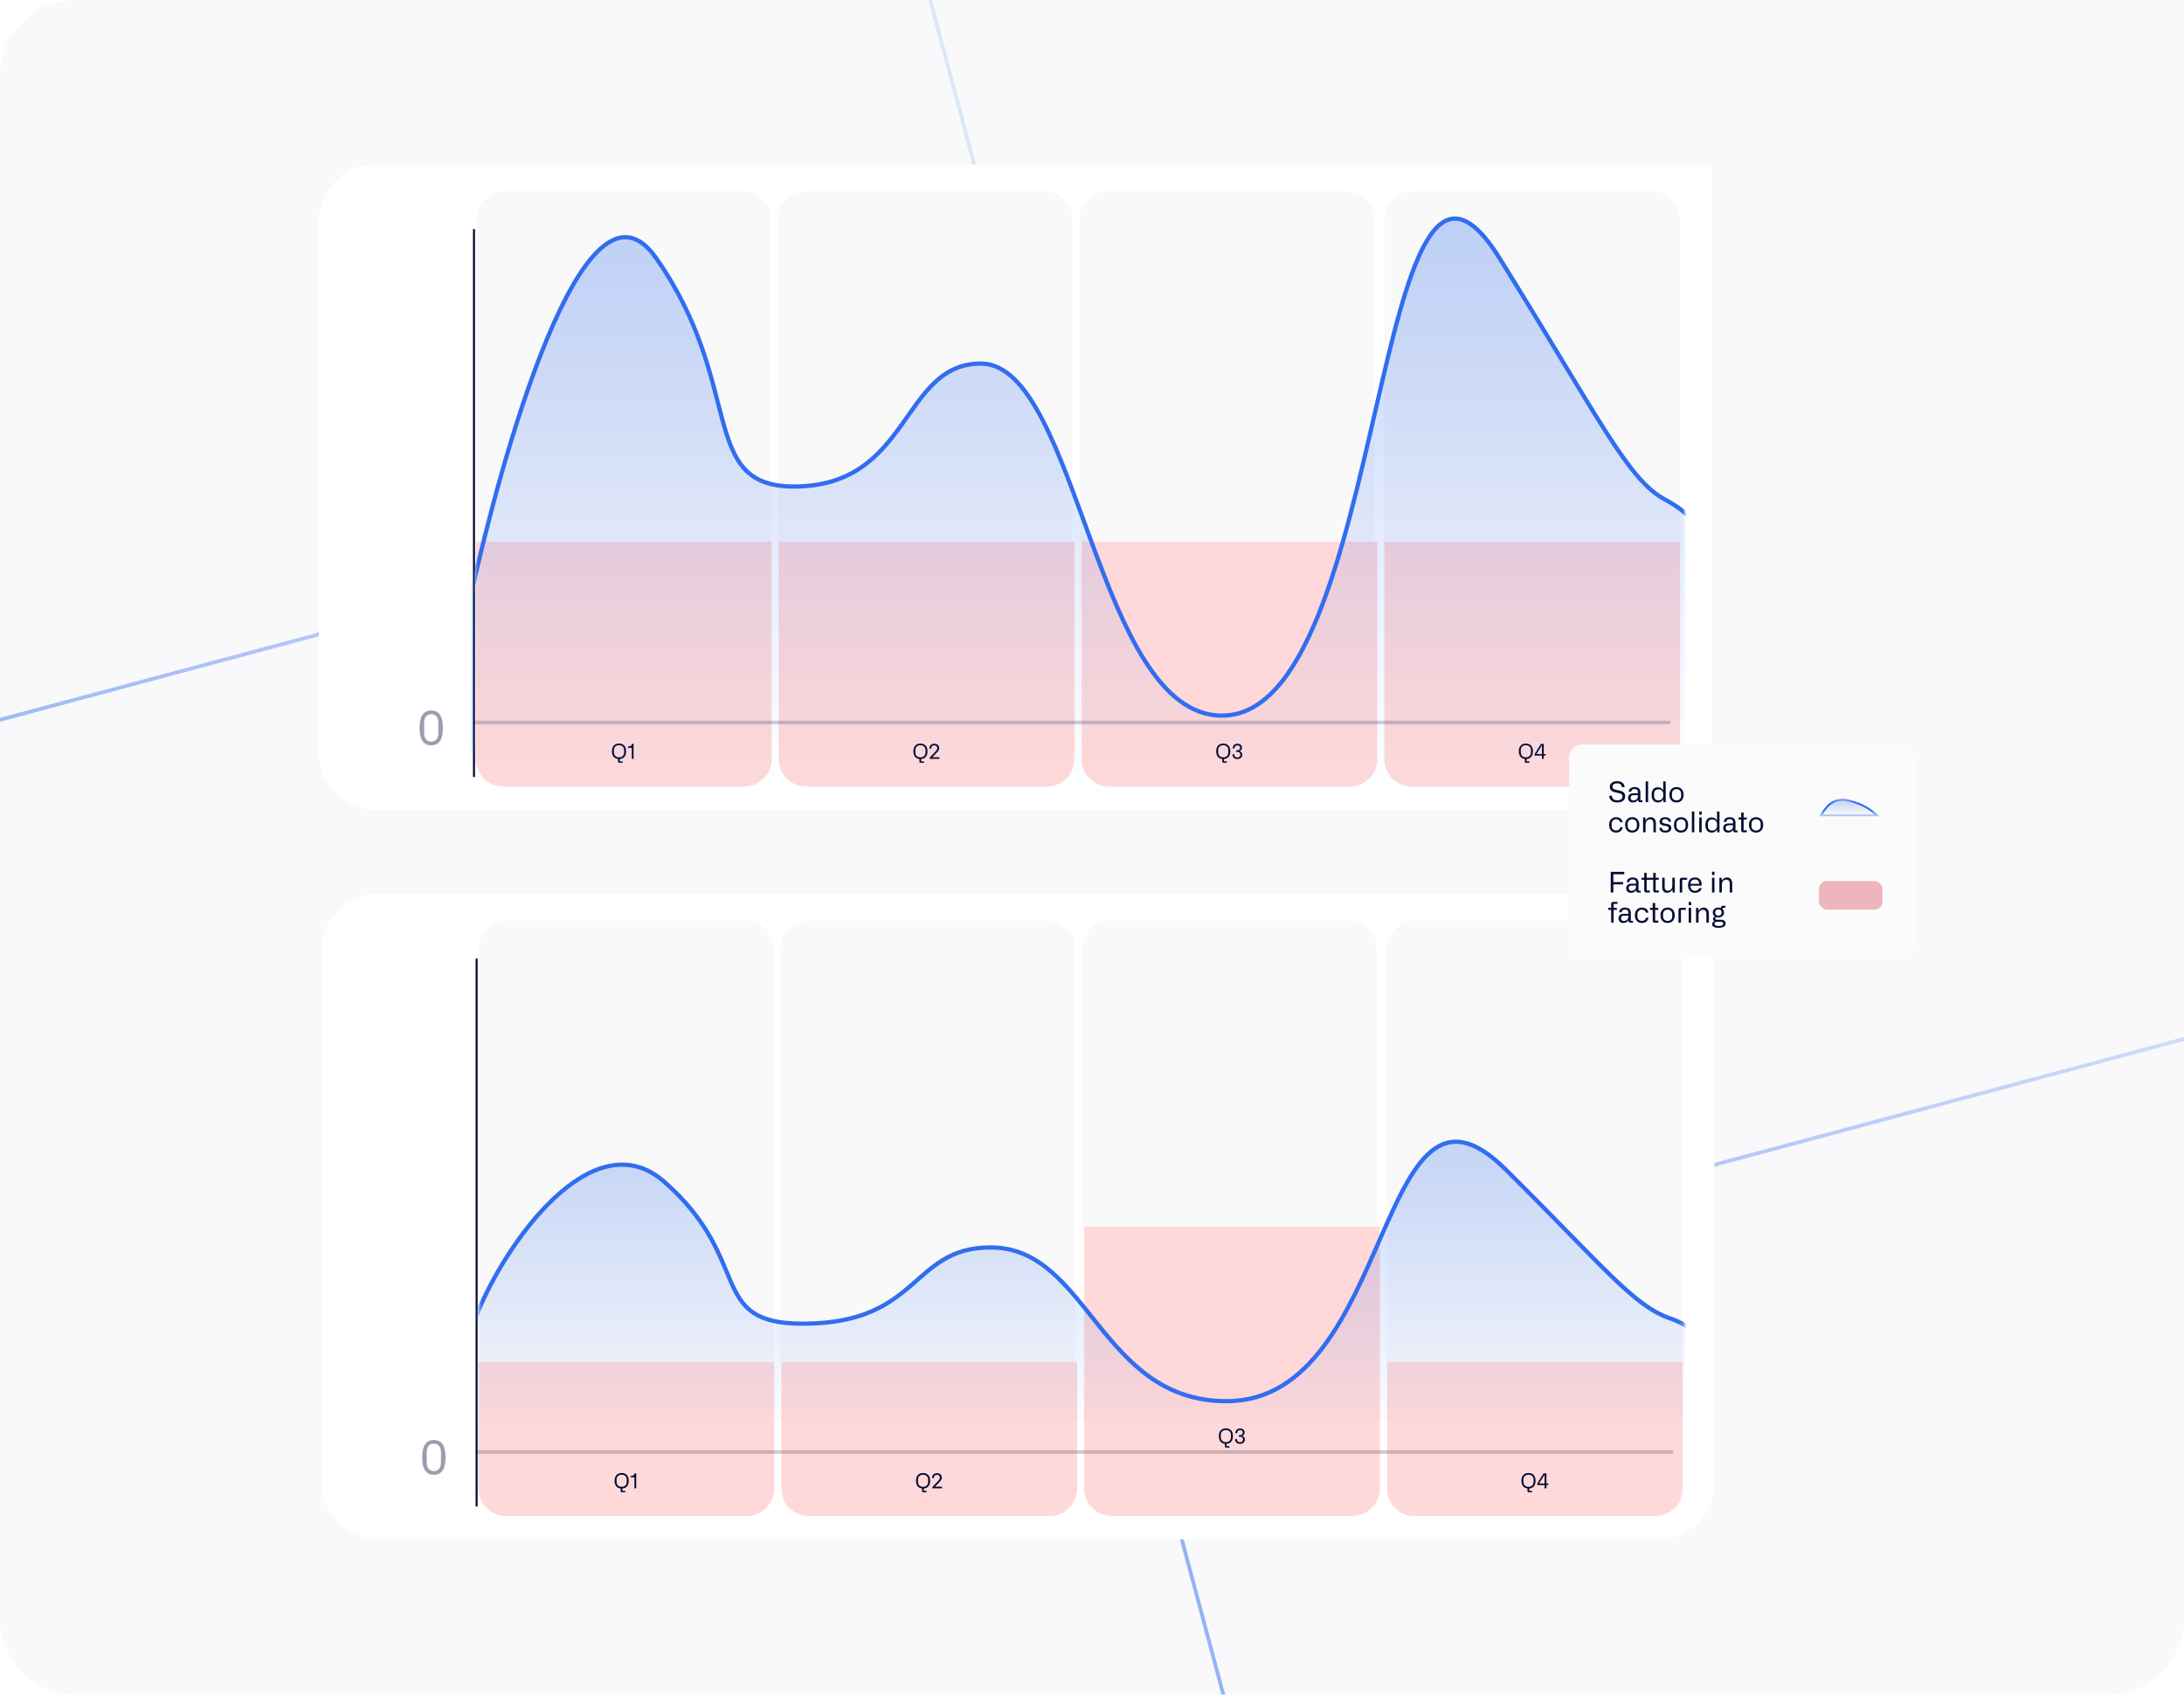 <svg width="580" height="450" viewBox="0 0 580 450" fill="none" xmlns="http://www.w3.org/2000/svg">
<g clip-path="url(#clip0_14206_57781)">
<path d="M0 20C0 8.954 8.954 0 20 0H580V430C580 441.046 571.046 450 560 450H20C8.954 450 0 441.046 0 430V20Z" fill="#F9F9FB"/>
<g opacity="0.5" filter="url(#filter0_b_14206_57781)">
<path d="M-159.295 -103.769C-163.512 -119.506 -154.173 -135.682 -138.436 -139.899L186.228 -226.892L278.257 116.565L-46.407 203.559C-62.144 207.775 -78.32 198.436 -82.537 182.699L-159.295 -103.769Z" stroke="url(#paint0_linear_14206_57781)"/>
</g>
<g opacity="0.5" filter="url(#filter1_b_14206_57781)">
<path d="M306.083 379.821C301.867 364.084 311.206 347.908 326.943 343.691L651.607 256.698L743.636 600.155L418.972 687.148C403.235 691.365 387.059 682.026 382.842 666.289L306.083 379.821Z" stroke="url(#paint1_linear_14206_57781)"/>
</g>
<g filter="url(#filter2_d_14206_57781)">
<path d="M84 58.166C84 49.79 90.79 43 99.165 43H453.903V199.234C453.903 207.61 447.113 214.4 438.737 214.4H99.165C90.79 214.4 84 207.61 84 199.235V58.166Z" fill="white"/>
<path opacity="0.15" d="M125.805 57.523C125.805 53.377 129.166 50.016 133.312 50.016H196.51C200.657 50.016 204.018 53.377 204.018 57.523V143.141H125.805V57.523Z" fill="#D9D9D9"/>
<path opacity="0.15" d="M205.906 57.523C205.906 53.377 209.268 50.016 213.414 50.016H276.612C280.758 50.016 284.119 53.377 284.119 57.523V143.141H205.906V57.523Z" fill="#D9D9D9"/>
<path opacity="0.15" d="M286.008 57.523C286.008 53.377 289.369 50.016 293.515 50.016H356.713C360.86 50.016 364.221 53.377 364.221 57.523V143.141H286.008V57.523Z" fill="#D9D9D9"/>
<path opacity="0.15" d="M366.941 57.523C366.941 53.377 370.303 50.016 374.449 50.016H437.961C442.107 50.016 445.468 53.377 445.468 57.523V143.14H366.941V57.523Z" fill="#D9D9D9"/>
<path d="M113.827 187.968C115.911 187.968 116.921 189.477 116.921 192.583C116.921 195.69 115.911 197.199 113.827 197.199C111.756 197.199 110.721 195.665 110.721 192.583C110.721 189.502 111.756 187.968 113.827 187.968ZM111.931 191.236V193.931C111.931 195.428 112.655 196.226 113.815 196.226C114.962 196.226 115.711 195.44 115.711 193.931V191.236C115.711 189.727 114.962 188.941 113.815 188.941C112.655 188.941 111.931 189.739 111.931 191.236Z" fill="#050C33" fill-opacity="0.4"/>
<path opacity="0.15" d="M204.219 200.845C204.219 204.891 200.938 208.172 196.891 208.172L133.019 208.172C128.972 208.172 125.692 204.891 125.692 200.845L125.692 143.141L204.219 143.141L204.219 200.845Z" fill="#FF0000"/>
<path d="M165.569 198.794C165.569 200.021 164.964 200.764 163.891 200.846V201.479H164.65V201.854H163.841C163.506 201.854 163.412 201.688 163.412 201.43V200.835C162.394 200.725 161.816 199.988 161.816 198.794C161.816 198.144 161.981 197.638 162.311 197.28C162.641 196.917 163.104 196.735 163.693 196.735C164.282 196.735 164.744 196.917 165.074 197.28C165.404 197.638 165.569 198.144 165.569 198.794ZM162.344 198.507V199.069C162.344 199.905 162.873 200.401 163.693 200.401C164.546 200.401 165.041 199.883 165.041 199.069V198.507C165.041 198.095 164.92 197.77 164.672 197.539C164.43 197.302 164.105 197.187 163.693 197.187C162.84 197.187 162.344 197.698 162.344 198.507ZM167.08 197.88H166.084V197.506H166.238C166.75 197.506 167.096 197.242 167.113 196.829H167.559V200.797H167.08V197.88Z" fill="#050C33"/>
<path opacity="0.15" d="M284.637 200.845C284.637 204.891 281.356 208.172 277.309 208.172L213.437 208.172C209.39 208.172 206.11 204.891 206.11 200.845L206.11 143.141L284.637 143.141L284.637 200.845Z" fill="#FF0000"/>
<path d="M245.614 198.794C245.614 200.021 245.008 200.764 243.935 200.846V201.479H244.695V201.854H243.886C243.55 201.854 243.456 201.688 243.456 201.43V200.835C242.438 200.725 241.86 199.988 241.86 198.794C241.86 198.144 242.025 197.638 242.356 197.28C242.686 196.917 243.148 196.735 243.737 196.735C244.326 196.735 244.788 196.917 245.118 197.28C245.449 197.638 245.614 198.144 245.614 198.794ZM242.389 198.507V199.069C242.389 199.905 242.917 200.401 243.737 200.401C244.59 200.401 245.085 199.883 245.085 199.069V198.507C245.085 198.095 244.964 197.77 244.717 197.539C244.475 197.302 244.15 197.187 243.737 197.187C242.884 197.187 242.389 197.698 242.389 198.507ZM247.488 200.362H248.786V200.797H246.211V200.445L247.785 198.788C248.054 198.496 248.192 198.26 248.192 198.073V197.841C248.192 197.649 248.115 197.5 247.961 197.385C247.807 197.269 247.625 197.214 247.411 197.214C246.921 197.214 246.607 197.522 246.607 197.985V198.078H246.134C246.128 197.676 246.238 197.363 246.475 197.131C246.712 196.895 247.031 196.779 247.427 196.779C247.812 196.779 248.12 196.884 248.357 197.098C248.594 197.308 248.709 197.588 248.709 197.935C248.709 198.199 248.654 198.419 248.506 198.634C248.434 198.739 248.374 198.816 248.335 198.865C248.297 198.909 248.236 198.981 248.142 199.08L246.899 200.39C247.124 200.373 247.322 200.362 247.488 200.362Z" fill="#050C33"/>
<path opacity="0.15" d="M365.051 200.845C365.051 204.891 361.77 208.172 357.723 208.172L293.851 208.172C289.804 208.172 286.524 204.891 286.524 200.845L286.524 143.141L365.051 143.141L365.051 200.845Z" fill="#FF0000"/>
<path d="M326.031 198.794C326.031 200.021 325.425 200.764 324.352 200.846V201.479H325.111V201.854H324.302C323.967 201.854 323.873 201.688 323.873 201.43V200.835C322.855 200.725 322.277 199.988 322.277 198.794C322.277 198.144 322.442 197.638 322.772 197.28C323.103 196.917 323.565 196.735 324.154 196.735C324.743 196.735 325.205 196.917 325.535 197.28C325.865 197.638 326.031 198.144 326.031 198.794ZM322.805 198.507V199.069C322.805 199.905 323.334 200.401 324.154 200.401C325.007 200.401 325.502 199.883 325.502 199.069V198.507C325.502 198.095 325.381 197.77 325.133 197.539C324.891 197.302 324.567 197.187 324.154 197.187C323.301 197.187 322.805 197.698 322.805 198.507ZM327.899 200.852C327.508 200.852 327.194 200.742 326.958 200.527C326.721 200.313 326.605 200.026 326.605 199.669V199.581H327.106V199.647C327.106 200.136 327.387 200.428 327.888 200.428C328.367 200.428 328.691 200.169 328.691 199.79V199.586C328.691 199.173 328.372 198.953 327.866 198.953H327.585V198.546H327.86C328.339 198.546 328.625 198.298 328.625 197.918V197.803C328.625 197.434 328.334 197.209 327.921 197.209C327.453 197.209 327.156 197.517 327.156 197.979V198.034H326.683V197.968C326.683 197.616 326.798 197.33 327.024 197.109C327.249 196.889 327.552 196.779 327.932 196.779C328.29 196.779 328.576 196.878 328.796 197.071C329.016 197.264 329.126 197.511 329.126 197.825C329.126 198.238 328.933 198.54 328.548 198.722V198.755C328.989 198.909 329.198 199.278 329.198 199.713C329.198 200.054 329.077 200.329 328.84 200.538C328.603 200.747 328.29 200.852 327.899 200.852Z" fill="#050C33"/>
<path opacity="0.15" d="M445.469 200.845C445.469 204.891 442.188 208.172 438.141 208.172L374.269 208.172C370.222 208.172 366.942 204.891 366.942 200.845L366.942 143.141L445.469 143.141L445.469 200.845Z" fill="#FF0000"/>
<path d="M406.397 198.794C406.397 200.021 405.792 200.764 404.719 200.846V201.479H405.478V201.854H404.669C404.334 201.854 404.24 201.688 404.24 201.43V200.835C403.222 200.725 402.644 199.988 402.644 198.794C402.644 198.144 402.809 197.638 403.139 197.28C403.47 196.917 403.932 196.735 404.521 196.735C405.11 196.735 405.572 196.917 405.902 197.28C406.232 197.638 406.397 198.144 406.397 198.794ZM403.172 198.507V199.069C403.172 199.905 403.701 200.401 404.521 200.401C405.374 200.401 405.869 199.883 405.869 199.069V198.507C405.869 198.095 405.748 197.77 405.5 197.539C405.258 197.302 404.933 197.187 404.521 197.187C403.668 197.187 403.172 197.698 403.172 198.507ZM409.278 196.829V199.526H409.774V199.938H409.278V200.797H408.794V199.938H406.851V199.52L408.519 196.829H409.278ZM408.794 197.17L407.341 199.526H408.794V197.17Z" fill="#050C33"/>
<path d="M125.176 205.414L125.176 60.332" stroke="#050C33" stroke-width="0.54" stroke-linecap="round"/>
<path d="M125.398 191.148H442.509" stroke="#050C33" stroke-opacity="0.2" stroke-width="0.976" stroke-linecap="round"/>
<g filter="url(#filter3_d_14206_57781)">
<mask id="mask0_14206_57781" style="mask-type:alpha" maskUnits="userSpaceOnUse" x="124" y="42" width="323" height="165">
<rect x="124.68" y="42.875" width="321.328" height="164.042" rx="10.121" fill="#316DF0"/>
</mask>
<g mask="url(#mask0_14206_57781)">
<path d="M172.788 67.048C153.465 39.588 131.194 122.878 124.175 154.4C124.016 155.114 123.945 155.807 123.945 156.538V198.467C123.945 204.057 128.477 208.588 134.066 208.588H440.39C445.98 208.588 450.511 204.057 450.511 198.467V143.435C450.511 137.845 445.659 133.829 440.721 131.21C430.928 126.014 423.355 109.772 396.918 67.279C362.681 12.25 367.81 188.618 323.118 188.618C289.631 188.618 284.92 95.141 259.073 95.141C237.866 95.141 240.61 127.784 209.415 127.784C183.914 127.784 196.552 100.817 172.788 67.048Z" fill="url(#paint2_linear_14206_57781)" fill-opacity="0.3" stroke="#316DF0" stroke-width="1.126"/>
</g>
</g>
<g filter="url(#filter4_d_14206_57781)">
<path d="M84 251.165C84 242.79 90.79 236 99.165 236H453.903V392.234C453.903 400.61 447.113 407.4 438.737 407.4H99.165C90.79 407.4 84 400.61 84 392.235V251.165Z" fill="white"/>
<path opacity="0.15" d="M125.805 250.523C125.805 246.377 129.166 243.016 133.312 243.016H196.51C200.657 243.016 204.018 246.377 204.018 250.523V360.301H125.805V250.523Z" fill="#D9D9D9"/>
<path opacity="0.15" d="M205.906 250.523C205.906 246.377 209.268 243.016 213.414 243.016H276.612C280.758 243.016 284.119 246.377 284.119 250.523V360.301H205.906V250.523Z" fill="#D9D9D9"/>
<path opacity="0.15" d="M286.012 250.523C286.012 246.377 289.373 243.016 293.519 243.016H356.717C360.864 243.016 364.225 246.377 364.225 250.523V324.278H286.012V250.523Z" fill="#D9D9D9"/>
<path opacity="0.15" d="M366.941 250.523C366.941 246.377 370.303 243.016 374.449 243.016H437.961C442.107 243.016 445.468 246.377 445.468 250.523V360.3H366.941V250.523Z" fill="#D9D9D9"/>
<path d="M113.827 380.968C115.911 380.968 116.921 382.477 116.921 385.583C116.921 388.69 115.911 390.199 113.827 390.199C111.756 390.199 110.721 388.665 110.721 385.583C110.721 382.502 111.756 380.968 113.827 380.968ZM111.931 384.236V386.931C111.931 388.428 112.655 389.226 113.815 389.226C114.962 389.226 115.711 388.44 115.711 386.931V384.236C115.711 382.727 114.962 381.941 113.815 381.941C112.655 381.941 111.931 382.739 111.931 384.236Z" fill="#050C33" fill-opacity="0.4"/>
<path opacity="0.15" d="M204.219 393.845C204.219 397.891 200.938 401.172 196.891 401.172L133.019 401.172C128.972 401.172 125.692 397.891 125.692 393.845L125.692 360.303L204.219 360.303L204.219 393.845Z" fill="#FF0000"/>
<path d="M165.569 391.794C165.569 393.021 164.964 393.764 163.891 393.846V394.479H164.65V394.854H163.841C163.506 394.854 163.412 394.688 163.412 394.43V393.835C162.394 393.725 161.816 392.988 161.816 391.794C161.816 391.144 161.981 390.638 162.311 390.28C162.641 389.917 163.104 389.735 163.693 389.735C164.282 389.735 164.744 389.917 165.074 390.28C165.404 390.638 165.569 391.144 165.569 391.794ZM162.344 391.507V392.069C162.344 392.905 162.873 393.401 163.693 393.401C164.546 393.401 165.041 392.883 165.041 392.069V391.507C165.041 391.095 164.92 390.77 164.672 390.539C164.43 390.302 164.105 390.187 163.693 390.187C162.84 390.187 162.344 390.698 162.344 391.507ZM167.08 390.88H166.084V390.506H166.238C166.75 390.506 167.096 390.242 167.113 389.829H167.559V393.797H167.08V390.88Z" fill="#050C33"/>
<path opacity="0.15" d="M284.637 393.845C284.637 397.891 281.356 401.172 277.309 401.172L213.437 401.172C209.39 401.172 206.11 397.891 206.11 393.845L206.11 360.303L284.637 360.303L284.637 393.845Z" fill="#FF0000"/>
<path d="M245.614 391.794C245.614 393.021 245.008 393.764 243.935 393.846V394.479H244.695V394.854H243.886C243.55 394.854 243.456 394.688 243.456 394.43V393.835C242.438 393.725 241.86 392.988 241.86 391.794C241.86 391.144 242.025 390.638 242.356 390.28C242.686 389.917 243.148 389.735 243.737 389.735C244.326 389.735 244.788 389.917 245.118 390.28C245.449 390.638 245.614 391.144 245.614 391.794ZM242.389 391.507V392.069C242.389 392.905 242.917 393.401 243.737 393.401C244.59 393.401 245.085 392.883 245.085 392.069V391.507C245.085 391.095 244.964 390.77 244.717 390.539C244.475 390.302 244.15 390.187 243.737 390.187C242.884 390.187 242.389 390.698 242.389 391.507ZM247.488 393.362H248.786V393.797H246.211V393.445L247.785 391.788C248.054 391.496 248.192 391.26 248.192 391.073V390.841C248.192 390.649 248.115 390.5 247.961 390.385C247.807 390.269 247.625 390.214 247.411 390.214C246.921 390.214 246.607 390.522 246.607 390.985V391.078H246.134C246.128 390.676 246.238 390.363 246.475 390.131C246.712 389.895 247.031 389.779 247.427 389.779C247.812 389.779 248.12 389.884 248.357 390.098C248.594 390.308 248.709 390.588 248.709 390.935C248.709 391.199 248.654 391.419 248.506 391.634C248.434 391.739 248.374 391.816 248.335 391.865C248.297 391.909 248.236 391.981 248.142 392.08L246.899 393.39C247.124 393.373 247.322 393.362 247.488 393.362Z" fill="#050C33"/>
<path opacity="0.15" d="M365.051 393.845C365.051 397.891 361.77 401.172 357.723 401.172L293.851 401.172C289.804 401.172 286.524 397.891 286.524 393.845L286.524 324.279L365.051 324.279L365.051 393.845Z" fill="#FF0000"/>
<path d="M326.031 379.93C326.031 381.158 325.425 381.901 324.352 381.983V382.616H325.111V382.99H324.302C323.967 382.99 323.873 382.825 323.873 382.567V381.972C322.855 381.862 322.277 381.125 322.277 379.93C322.277 379.281 322.442 378.775 322.772 378.417C323.103 378.054 323.565 377.872 324.154 377.872C324.743 377.872 325.205 378.054 325.535 378.417C325.865 378.775 326.031 379.281 326.031 379.93ZM322.805 379.644V380.205C322.805 381.042 323.334 381.537 324.154 381.537C325.007 381.537 325.502 381.02 325.502 380.205V379.644C325.502 379.231 325.381 378.907 325.133 378.675C324.891 378.439 324.567 378.323 324.154 378.323C323.301 378.323 322.805 378.835 322.805 379.644ZM327.899 381.989C327.508 381.989 327.194 381.879 326.958 381.664C326.721 381.449 326.605 381.163 326.605 380.805V380.717H327.106V380.783C327.106 381.273 327.387 381.565 327.888 381.565C328.367 381.565 328.691 381.306 328.691 380.926V380.723C328.691 380.31 328.372 380.09 327.866 380.09H327.585V379.683H327.86C328.339 379.683 328.625 379.435 328.625 379.055V378.94C328.625 378.571 328.334 378.345 327.921 378.345C327.453 378.345 327.156 378.653 327.156 379.116V379.171H326.683V379.105C326.683 378.753 326.798 378.466 327.024 378.246C327.249 378.026 327.552 377.916 327.932 377.916C328.29 377.916 328.576 378.015 328.796 378.208C329.016 378.4 329.126 378.648 329.126 378.962C329.126 379.374 328.933 379.677 328.548 379.859V379.892C328.989 380.046 329.198 380.415 329.198 380.849C329.198 381.191 329.077 381.466 328.84 381.675C328.603 381.884 328.29 381.989 327.899 381.989Z" fill="#050C33"/>
<path opacity="0.15" d="M445.469 393.845C445.469 397.891 442.188 401.172 438.141 401.172L374.269 401.172C370.222 401.172 366.942 397.891 366.942 393.845L366.942 360.303L445.469 360.303L445.469 393.845Z" fill="#FF0000"/>
<path d="M406.397 391.794C406.397 393.021 405.792 393.764 404.719 393.846V394.479H405.478V394.854H404.669C404.334 394.854 404.24 394.688 404.24 394.43V393.835C403.222 393.725 402.644 392.988 402.644 391.794C402.644 391.144 402.809 390.638 403.139 390.28C403.47 389.917 403.932 389.735 404.521 389.735C405.11 389.735 405.572 389.917 405.902 390.28C406.232 390.638 406.397 391.144 406.397 391.794ZM403.172 391.507V392.069C403.172 392.905 403.701 393.401 404.521 393.401C405.374 393.401 405.869 392.883 405.869 392.069V391.507C405.869 391.095 405.748 390.77 405.5 390.539C405.258 390.302 404.933 390.187 404.521 390.187C403.668 390.187 403.172 390.698 403.172 391.507ZM409.278 389.829V392.526H409.774V392.938H409.278V393.797H408.794V392.938H406.851V392.52L408.519 389.829H409.278ZM408.794 390.17L407.341 392.526H408.794V390.17Z" fill="#050C33"/>
<path d="M125.176 398.414L125.176 253.332" stroke="#050C33" stroke-width="0.54" stroke-linecap="round"/>
<path d="M125.398 384.148H442.509" stroke="#050C33" stroke-opacity="0.2" stroke-width="0.976" stroke-linecap="round"/>
<mask id="mask1_14206_57781" style="mask-type:alpha" maskUnits="userSpaceOnUse" x="125" y="284" width="321" height="93">
<path d="M125.691 292.55C125.691 288.078 129.316 284.453 133.788 284.453H430.693C439.04 284.453 445.807 291.22 445.807 299.567V376.059H125.691V292.55Z" fill="#D9D9D9"/>
</mask>
<g mask="url(#mask1_14206_57781)">
<path d="M175.024 312.411C155.948 295.671 132.428 329.088 124.902 348.447C124.483 349.526 124.293 350.672 124.293 351.829V372.924C124.293 378.513 128.824 383.045 134.414 383.045H442.148C447.738 383.045 452.269 378.513 452.269 372.924V360.201C452.269 354.612 447.584 350.503 442.285 348.725C432.523 345.449 424.858 335.343 398.445 309.125C364.06 274.994 369.211 370.659 324.326 370.659C290.695 370.659 287.64 329.834 261.681 329.834C240.383 329.834 243.139 350.08 211.809 350.08C186.197 350.08 198.89 333.355 175.024 312.411Z" fill="url(#paint3_linear_14206_57781)" fill-opacity="0.3" stroke="#316DF0" stroke-width="1.126"/>
</g>
</g>
</g>
<g filter="url(#filter5_d_14206_57781)">
<rect x="416" y="197" width="92" height="56.449" rx="3.5" fill="#FBFBFB"/>
<mask id="mask2_14206_57781" style="mask-type:alpha" maskUnits="userSpaceOnUse" x="481" y="211" width="19" height="5">
<rect x="481" y="211.383" width="18.223" height="4.171" fill="#D9D9D9"/>
</mask>
<g mask="url(#mask2_14206_57781)">
<path d="M490.667 211.96C485.842 210.646 484.033 213.965 482.887 215.831H497.811L496.397 214.656C495.935 214.333 494.245 212.934 490.667 211.96Z" fill="url(#paint4_linear_14206_57781)" fill-opacity="0.3" stroke="#316DF0" stroke-width="0.521"/>
</g>
<rect x="482.355" y="233.25" width="16.869" height="7.573" rx="2.12" fill="#EDB6BC"/>
</g>
<path d="M427.362 211.305H428.07C428.077 212.096 428.65 212.518 429.531 212.518C430.353 212.518 430.872 212.134 430.872 211.501C430.872 211.169 430.752 210.936 430.518 210.815C430.285 210.687 430.209 210.664 429.999 210.612L429.034 210.393L428.68 210.31C428.597 210.288 428.469 210.235 428.296 210.16C428.13 210.077 427.994 209.994 427.897 209.904C427.708 209.723 427.512 209.376 427.512 208.954C427.512 208.48 427.686 208.11 428.04 207.839C428.394 207.568 428.853 207.432 429.433 207.432C430.029 207.432 430.503 207.576 430.865 207.854C431.227 208.133 431.415 208.525 431.422 209.022H430.722C430.684 208.359 430.194 207.99 429.433 207.99C428.68 207.99 428.228 208.344 428.228 208.886C428.228 209.18 428.356 209.399 428.59 209.527C428.831 209.647 428.966 209.685 429.207 209.738L430.24 209.964C431.144 210.16 431.596 210.649 431.596 211.433C431.596 211.953 431.407 212.352 431.023 212.646C430.646 212.932 430.142 213.075 429.509 213.075C428.816 213.075 428.281 212.91 427.912 212.578C427.542 212.239 427.362 211.817 427.362 211.305ZM432.371 211.87C432.371 211.094 432.906 210.657 433.803 210.657H434.985V210.356C434.985 209.791 434.692 209.512 434.096 209.512C433.516 209.512 433.2 209.791 433.177 210.243H432.537C432.575 209.459 433.177 208.992 434.134 208.992C434.654 208.992 435.061 209.165 435.264 209.376C435.362 209.482 435.445 209.602 435.505 209.745C435.626 210.024 435.633 210.19 435.633 210.371V212.518H436.213V213H435.543C435.181 213 435.053 212.849 435.031 212.555L435.023 212.352H434.978C434.805 212.797 434.277 213.075 433.637 213.075C432.846 213.075 432.371 212.601 432.371 211.87ZM433.042 211.704V211.945C433.042 212.337 433.335 212.548 433.788 212.548C434.518 212.548 434.985 212.066 434.985 211.343V211.132H433.863C433.343 211.132 433.042 211.365 433.042 211.704ZM437.684 213H437.036V207.478H437.684V213ZM440.245 213.075C439.221 213.075 438.61 212.337 438.61 211.064C438.61 209.775 439.221 209.045 440.245 209.045C440.908 209.045 441.405 209.331 441.654 209.813H441.699V207.478H442.355V213H441.767L441.699 212.314H441.654C441.383 212.819 440.916 213.075 440.245 213.075ZM440.426 212.533C441.187 212.533 441.699 212.036 441.699 211.305V210.815C441.699 210.084 441.187 209.595 440.426 209.595C439.725 209.595 439.281 210.009 439.281 210.664V211.456C439.281 212.111 439.725 212.533 440.426 212.533ZM443.341 211.034C443.341 210.401 443.514 209.904 443.861 209.542C444.208 209.173 444.667 208.992 445.232 208.992C445.797 208.992 446.257 209.173 446.596 209.534C446.942 209.896 447.116 210.393 447.116 211.034C447.116 212.277 446.415 213.075 445.232 213.075C444.645 213.075 444.185 212.895 443.846 212.525C443.507 212.156 443.341 211.659 443.341 211.034ZM444.012 210.747V211.358C444.012 212.103 444.539 212.533 445.232 212.533C445.933 212.533 446.453 212.088 446.453 211.358V210.747C446.453 210.024 445.948 209.542 445.232 209.542C444.878 209.542 444.584 209.655 444.351 209.881C444.125 210.099 444.012 210.393 444.012 210.747ZM430.3 219.659H430.948C430.82 220.533 430.157 221.075 429.2 221.075C428.62 221.075 428.16 220.895 427.829 220.525C427.497 220.156 427.331 219.666 427.331 219.041C427.331 218.401 427.505 217.896 427.851 217.534C428.198 217.173 428.657 216.992 429.223 216.992C430.134 216.992 430.797 217.527 430.925 218.348H430.277C430.149 217.813 429.735 217.542 429.192 217.542C428.492 217.542 428.002 218.047 428.002 218.77V219.365C428.002 220.066 428.477 220.533 429.192 220.533C429.773 220.533 430.202 220.194 430.3 219.659ZM431.584 219.034C431.584 218.401 431.757 217.904 432.104 217.542C432.45 217.173 432.91 216.992 433.475 216.992C434.04 216.992 434.5 217.173 434.839 217.534C435.185 217.896 435.359 218.393 435.359 219.034C435.359 220.277 434.658 221.075 433.475 221.075C432.887 221.075 432.428 220.895 432.089 220.525C431.75 220.156 431.584 219.659 431.584 219.034ZM432.255 218.747V219.358C432.255 220.103 432.782 220.533 433.475 220.533C434.176 220.533 434.696 220.088 434.696 219.358V218.747C434.696 218.024 434.191 217.542 433.475 217.542C433.121 217.542 432.827 217.655 432.594 217.881C432.368 218.099 432.255 218.393 432.255 218.747ZM437.007 221H436.352V217.067H436.924L437.007 217.798H437.06C437.301 217.293 437.791 216.992 438.386 216.992C439.237 216.992 439.75 217.61 439.75 218.582V221H439.094V218.649C439.094 217.934 438.785 217.572 438.168 217.572C437.474 217.572 437.007 218.122 437.007 218.943V221ZM440.67 219.81H441.318C441.318 220.269 441.695 220.563 442.275 220.563C442.825 220.563 443.156 220.322 443.156 219.908C443.156 219.614 442.983 219.433 442.636 219.365L441.793 219.207C441.092 219.079 440.745 218.732 440.745 218.167C440.745 217.436 441.326 216.992 442.23 216.992C443.164 216.992 443.729 217.467 443.736 218.19H443.089C443.073 217.73 442.787 217.497 442.23 217.497C441.695 217.497 441.401 217.73 441.401 218.099C441.401 218.31 441.491 218.461 441.65 218.544C441.808 218.612 441.876 218.634 442.034 218.664L442.81 218.808C443.495 218.928 443.842 219.282 443.842 219.87C443.842 220.623 443.232 221.075 442.275 221.075C441.28 221.075 440.67 220.571 440.67 219.81ZM444.54 219.034C444.54 218.401 444.714 217.904 445.06 217.542C445.407 217.173 445.866 216.992 446.431 216.992C446.997 216.992 447.456 217.173 447.795 217.534C448.142 217.896 448.315 218.393 448.315 219.034C448.315 220.277 447.614 221.075 446.431 221.075C445.844 221.075 445.384 220.895 445.045 220.525C444.706 220.156 444.54 219.659 444.54 219.034ZM445.211 218.747V219.358C445.211 220.103 445.738 220.533 446.431 220.533C447.132 220.533 447.652 220.088 447.652 219.358V218.747C447.652 218.024 447.147 217.542 446.431 217.542C446.077 217.542 445.784 217.655 445.55 217.881C445.324 218.099 445.211 218.393 445.211 218.747ZM449.956 221H449.308V215.478H449.956V221ZM451.913 216.336H451.265V215.478H451.913V216.336ZM451.913 221H451.265V217.067H451.913V221ZM454.533 221.075C453.509 221.075 452.898 220.337 452.898 219.064C452.898 217.775 453.509 217.045 454.533 217.045C455.196 217.045 455.694 217.331 455.942 217.813H455.987V215.478H456.643V221H456.055L455.987 220.314H455.942C455.671 220.819 455.204 221.075 454.533 221.075ZM454.714 220.533C455.475 220.533 455.987 220.036 455.987 219.305V218.815C455.987 218.084 455.475 217.595 454.714 217.595C454.013 217.595 453.569 218.009 453.569 218.664V219.456C453.569 220.111 454.013 220.533 454.714 220.533ZM457.622 219.87C457.622 219.094 458.157 218.657 459.053 218.657H460.236V218.356C460.236 217.791 459.942 217.512 459.347 217.512C458.767 217.512 458.45 217.791 458.428 218.243H457.787C457.825 217.459 458.428 216.992 459.385 216.992C459.905 216.992 460.311 217.165 460.515 217.376C460.613 217.482 460.696 217.602 460.756 217.745C460.876 218.024 460.884 218.19 460.884 218.371V220.518H461.464V221H460.794C460.432 221 460.304 220.849 460.281 220.555L460.274 220.352H460.228C460.055 220.797 459.528 221.075 458.887 221.075C458.096 221.075 457.622 220.601 457.622 219.87ZM458.292 219.704V219.945C458.292 220.337 458.586 220.548 459.038 220.548C459.769 220.548 460.236 220.066 460.236 219.343V219.132H459.113C458.594 219.132 458.292 219.365 458.292 219.704ZM463.049 217.61V220.458H463.877V221H462.973C462.589 221 462.401 220.819 462.401 220.45V217.61H461.685V217.067H462.401V215.764H463.049V217.067H463.87V217.61H463.049ZM464.472 219.034C464.472 218.401 464.645 217.904 464.991 217.542C465.338 217.173 465.798 216.992 466.363 216.992C466.928 216.992 467.387 217.173 467.726 217.534C468.073 217.896 468.246 218.393 468.246 219.034C468.246 220.277 467.545 221.075 466.363 221.075C465.775 221.075 465.315 220.895 464.976 220.525C464.637 220.156 464.472 219.659 464.472 219.034ZM465.142 218.747V219.358C465.142 220.103 465.67 220.533 466.363 220.533C467.063 220.533 467.583 220.088 467.583 219.358V218.747C467.583 218.024 467.078 217.542 466.363 217.542C466.009 217.542 465.715 217.655 465.481 217.881C465.255 218.099 465.142 218.393 465.142 218.747ZM428.447 237H427.761V231.508H431.355V232.133H428.447V234.235H431.053V234.83H428.447V237ZM431.871 235.87C431.871 235.094 432.406 234.657 433.302 234.657H434.485V234.356C434.485 233.791 434.191 233.512 433.596 233.512C433.016 233.512 432.7 233.791 432.677 234.243H432.037C432.074 233.459 432.677 232.992 433.634 232.992C434.154 232.992 434.56 233.165 434.764 233.376C434.862 233.482 434.945 233.602 435.005 233.745C435.126 234.024 435.133 234.19 435.133 234.371V236.518H435.713V237H435.043C434.681 237 434.553 236.849 434.53 236.555L434.523 236.352H434.478C434.304 236.797 433.777 237.075 433.137 237.075C432.345 237.075 431.871 236.601 431.871 235.87ZM432.541 235.704V235.945C432.541 236.337 432.835 236.548 433.287 236.548C434.018 236.548 434.485 236.066 434.485 235.343V235.132H433.363C432.843 235.132 432.541 235.365 432.541 235.704ZM439.694 233.61V236.458H440.515V237H439.641C439.219 237 439.053 236.804 439.046 236.42V233.61H437.305V236.458H438.127V237H437.253C436.831 237 436.665 236.804 436.657 236.42V233.61H435.934V233.067H436.657V231.764H437.305V233.067H439.046V231.764H439.694V233.067H440.507V233.61H439.694ZM444.117 233.067H444.772V237H444.215L444.124 236.269H444.064C443.853 236.759 443.341 237.075 442.731 237.075C441.917 237.075 441.427 236.533 441.427 235.576V233.067H442.075V235.486C442.075 236.179 442.369 236.525 442.949 236.525C443.665 236.525 444.117 235.96 444.117 235.124V233.067ZM446.681 233.067H448.045V233.61H446.741V237H446.086V233.647C446.086 233.263 446.282 233.067 446.681 233.067ZM450.139 232.992C451.216 232.992 451.886 233.67 451.886 234.762C451.886 234.913 451.879 235.049 451.864 235.169H448.963V235.395C448.963 236.088 449.438 236.548 450.161 236.548C450.711 236.548 451.133 236.262 451.261 235.817H451.909C451.826 236.201 451.63 236.503 451.306 236.736C450.982 236.962 450.598 237.075 450.146 237.075C449.001 237.075 448.293 236.284 448.293 235.019C448.293 233.753 449.001 232.992 450.139 232.992ZM448.963 234.582V234.687H451.238V234.536C451.238 233.926 450.794 233.519 450.139 233.519C449.445 233.519 448.963 233.949 448.963 234.582ZM455.305 232.336H454.657V231.478H455.305V232.336ZM455.305 237H454.657V233.067H455.305V237ZM457.27 237H456.614V233.067H457.187L457.27 233.798H457.322C457.563 233.293 458.053 232.992 458.648 232.992C459.5 232.992 460.012 233.61 460.012 234.582V237H459.357V234.649C459.357 233.934 459.048 233.572 458.43 233.572C457.737 233.572 457.27 234.122 457.27 234.943V237ZM429.539 240.013H428.522V241.067H429.373V241.61H428.522V245H427.874V241.61H427.105V241.067H427.874V240.02C427.874 239.658 428.085 239.478 428.499 239.478H429.539V240.013ZM429.833 243.87C429.833 243.094 430.368 242.657 431.264 242.657H432.447V242.356C432.447 241.791 432.153 241.512 431.558 241.512C430.978 241.512 430.662 241.791 430.639 242.243H429.999C430.036 241.459 430.639 240.992 431.596 240.992C432.116 240.992 432.522 241.165 432.726 241.376C432.824 241.482 432.907 241.602 432.967 241.745C433.088 242.024 433.095 242.19 433.095 242.371V244.518H433.675V245H433.005C432.643 245 432.515 244.849 432.492 244.555L432.485 244.352H432.44C432.266 244.797 431.739 245.075 431.099 245.075C430.307 245.075 429.833 244.601 429.833 243.87ZM430.503 243.704V243.945C430.503 244.337 430.797 244.548 431.249 244.548C431.98 244.548 432.447 244.066 432.447 243.343V243.132H431.325C430.805 243.132 430.503 243.365 430.503 243.704ZM437.142 243.659H437.79C437.662 244.533 436.999 245.075 436.042 245.075C435.462 245.075 435.003 244.895 434.671 244.525C434.34 244.156 434.174 243.666 434.174 243.041C434.174 242.401 434.347 241.896 434.694 241.534C435.04 241.173 435.5 240.992 436.065 240.992C436.977 240.992 437.64 241.527 437.768 242.348H437.12C436.992 241.813 436.577 241.542 436.035 241.542C435.334 241.542 434.844 242.047 434.844 242.77V243.365C434.844 244.066 435.319 244.533 436.035 244.533C436.615 244.533 437.044 244.194 437.142 243.659ZM439.557 241.61V244.458H440.385V245H439.481C439.097 245 438.909 244.819 438.909 244.45V241.61H438.193V241.067H438.909V239.764H439.557V241.067H440.378V241.61H439.557ZM440.979 243.034C440.979 242.401 441.153 241.904 441.499 241.542C441.846 241.173 442.305 240.992 442.87 240.992C443.436 240.992 443.895 241.173 444.234 241.534C444.581 241.896 444.754 242.393 444.754 243.034C444.754 244.277 444.053 245.075 442.87 245.075C442.283 245.075 441.823 244.895 441.484 244.525C441.145 244.156 440.979 243.659 440.979 243.034ZM441.65 242.747V243.358C441.65 244.103 442.177 244.533 442.87 244.533C443.571 244.533 444.091 244.088 444.091 243.358V242.747C444.091 242.024 443.586 241.542 442.87 241.542C442.516 241.542 442.223 241.655 441.989 241.881C441.763 242.099 441.65 242.393 441.65 242.747ZM446.342 241.067H447.706V241.61H446.403V245H445.747V241.647C445.747 241.263 445.943 241.067 446.342 241.067ZM449.11 240.336H448.462V239.478H449.11V240.336ZM449.11 245H448.462V241.067H449.11V245ZM451.075 245H450.419V241.067H450.992L451.075 241.798H451.127C451.369 241.293 451.858 240.992 452.453 240.992C453.305 240.992 453.817 241.61 453.817 242.582V245H453.162V242.649C453.162 241.934 452.853 241.572 452.235 241.572C451.542 241.572 451.075 242.122 451.075 242.943V245ZM456.033 244.232H457.073C457.826 244.232 458.271 244.608 458.271 245.218C458.271 245.972 457.563 246.364 456.38 246.364C455.242 246.364 454.692 246.002 454.692 245.422C454.692 245.023 454.896 244.759 455.295 244.631V244.578C455.061 244.495 454.911 244.284 454.911 244.043C454.911 243.742 455.122 243.486 455.431 243.395V243.35C455.046 243.117 454.858 242.762 454.858 242.295C454.858 241.911 454.994 241.595 455.265 241.354C455.544 241.112 455.898 240.992 456.327 240.992C456.598 240.992 456.832 241.037 457.035 241.12V240.992C457.035 240.675 457.216 240.517 457.578 240.517H458.218V241.052H457.472V241.399C457.713 241.64 457.834 241.949 457.834 242.318C457.834 242.702 457.698 243.011 457.427 243.245C457.163 243.478 456.817 243.599 456.395 243.599C456.191 243.599 456.011 243.576 455.852 243.531C455.634 243.569 455.506 243.719 455.506 243.893C455.506 244.119 455.679 244.232 456.033 244.232ZM455.506 242.167V242.438C455.506 242.853 455.837 243.132 456.35 243.132C456.854 243.132 457.194 242.853 457.194 242.438V242.167C457.194 241.753 456.854 241.467 456.35 241.467C455.845 241.467 455.506 241.745 455.506 242.167ZM456.418 245.874C457.224 245.874 457.623 245.663 457.623 245.249C457.623 244.94 457.42 244.782 457.02 244.782H455.95C455.521 244.782 455.302 244.955 455.302 245.294C455.302 245.678 455.672 245.874 456.418 245.874Z" fill="#050C33"/>
</g>
<defs>
<filter id="filter0_b_14206_57781" x="-190.287" y="-256.982" width="498.636" height="491.53" filterUnits="userSpaceOnUse" color-interpolation-filters="sRGB">
<feFlood flood-opacity="0" result="BackgroundImageFix"/>
<feGaussianBlur in="BackgroundImageFix" stdDeviation="14.739"/>
<feComposite in2="SourceAlpha" operator="in" result="effect1_backgroundBlur_14206_57781"/>
<feBlend mode="normal" in="SourceGraphic" in2="effect1_backgroundBlur_14206_57781" result="shape"/>
</filter>
<filter id="filter1_b_14206_57781" x="275.092" y="226.608" width="498.636" height="491.53" filterUnits="userSpaceOnUse" color-interpolation-filters="sRGB">
<feFlood flood-opacity="0" result="BackgroundImageFix"/>
<feGaussianBlur in="BackgroundImageFix" stdDeviation="14.739"/>
<feComposite in2="SourceAlpha" operator="in" result="effect1_backgroundBlur_14206_57781"/>
<feBlend mode="normal" in="SourceGraphic" in2="effect1_backgroundBlur_14206_57781" result="shape"/>
</filter>
<filter id="filter2_d_14206_57781" x="68.7" y="27.7" width="401.902" height="396.398" filterUnits="userSpaceOnUse" color-interpolation-filters="sRGB">
<feFlood flood-opacity="0" result="BackgroundImageFix"/>
<feColorMatrix in="SourceAlpha" type="matrix" values="0 0 0 0 0 0 0 0 0 0 0 0 0 0 0 0 0 0 127 0" result="hardAlpha"/>
<feOffset dx="0.7" dy="0.7"/>
<feGaussianBlur stdDeviation="8"/>
<feComposite in2="hardAlpha" operator="out"/>
<feColorMatrix type="matrix" values="0 0 0 0 0 0 0 0 0 0 0 0 0 0 0 0 0 0 0.06 0"/>
<feBlend mode="normal" in2="BackgroundImageFix" result="effect1_dropShadow_14206_57781"/>
<feBlend mode="normal" in="SourceGraphic" in2="effect1_dropShadow_14206_57781" result="shape"/>
</filter>
<filter id="filter3_d_14206_57781" x="109.38" y="40.778" width="353.328" height="182.84" filterUnits="userSpaceOnUse" color-interpolation-filters="sRGB">
<feFlood flood-opacity="0" result="BackgroundImageFix"/>
<feColorMatrix in="SourceAlpha" type="matrix" values="0 0 0 0 0 0 0 0 0 0 0 0 0 0 0 0 0 0 127 0" result="hardAlpha"/>
<feOffset dx="0.7" dy="0.7"/>
<feGaussianBlur stdDeviation="8"/>
<feComposite in2="hardAlpha" operator="out"/>
<feColorMatrix type="matrix" values="0 0 0 0 0 0 0 0 0 0 0 0 0 0 0 0 0 0 0.06 0"/>
<feBlend mode="normal" in2="BackgroundImageFix" result="effect1_dropShadow_14206_57781"/>
<feBlend mode="normal" in="SourceGraphic" in2="effect1_dropShadow_14206_57781" result="shape"/>
</filter>
<filter id="filter4_d_14206_57781" x="68.7" y="220.7" width="401.902" height="203.398" filterUnits="userSpaceOnUse" color-interpolation-filters="sRGB">
<feFlood flood-opacity="0" result="BackgroundImageFix"/>
<feColorMatrix in="SourceAlpha" type="matrix" values="0 0 0 0 0 0 0 0 0 0 0 0 0 0 0 0 0 0 127 0" result="hardAlpha"/>
<feOffset dx="0.7" dy="0.7"/>
<feGaussianBlur stdDeviation="8"/>
<feComposite in2="hardAlpha" operator="out"/>
<feColorMatrix type="matrix" values="0 0 0 0 0 0 0 0 0 0 0 0 0 0 0 0 0 0 0.06 0"/>
<feBlend mode="normal" in2="BackgroundImageFix" result="effect1_dropShadow_14206_57781"/>
<feBlend mode="normal" in="SourceGraphic" in2="effect1_dropShadow_14206_57781" result="shape"/>
</filter>
<filter id="filter5_d_14206_57781" x="400.7" y="181.7" width="124" height="88.449" filterUnits="userSpaceOnUse" color-interpolation-filters="sRGB">
<feFlood flood-opacity="0" result="BackgroundImageFix"/>
<feColorMatrix in="SourceAlpha" type="matrix" values="0 0 0 0 0 0 0 0 0 0 0 0 0 0 0 0 0 0 127 0" result="hardAlpha"/>
<feOffset dx="0.7" dy="0.7"/>
<feGaussianBlur stdDeviation="8"/>
<feComposite in2="hardAlpha" operator="out"/>
<feColorMatrix type="matrix" values="0 0 0 0 0 0 0 0 0 0 0 0 0 0 0 0 0 0 0.06 0"/>
<feBlend mode="normal" in2="BackgroundImageFix" result="effect1_dropShadow_14206_57781"/>
<feBlend mode="normal" in="SourceGraphic" in2="effect1_dropShadow_14206_57781" result="shape"/>
</filter>
<linearGradient id="paint0_linear_14206_57781" x1="-86.97" y1="41.06" x2="218.785" y2="-41.908" gradientUnits="userSpaceOnUse">
<stop stop-color="#316DF0"/>
<stop offset="1" stop-color="#316DF0" stop-opacity="0.29"/>
</linearGradient>
<linearGradient id="paint1_linear_14206_57781" x1="378.409" y1="524.65" x2="684.164" y2="441.682" gradientUnits="userSpaceOnUse">
<stop stop-color="#316DF0"/>
<stop offset="1" stop-color="#316DF0" stop-opacity="0.29"/>
</linearGradient>
<linearGradient id="paint2_linear_14206_57781" x1="287.228" y1="56.641" x2="287.228" y2="208.588" gradientUnits="userSpaceOnUse">
<stop stop-color="#316DF0"/>
<stop offset="1" stop-color="#316DF0" stop-opacity="0"/>
</linearGradient>
<linearGradient id="paint3_linear_14206_57781" x1="288.281" y1="288.805" x2="288.281" y2="383.045" gradientUnits="userSpaceOnUse">
<stop stop-color="#316DF0"/>
<stop offset="1" stop-color="#316DF0" stop-opacity="0"/>
</linearGradient>
<linearGradient id="paint4_linear_14206_57781" x1="489.642" y1="211.66" x2="489.642" y2="215.831" gradientUnits="userSpaceOnUse">
<stop stop-color="#316DF0"/>
<stop offset="1" stop-color="#316DF0" stop-opacity="0"/>
</linearGradient>
<clipPath id="clip0_14206_57781">
<path d="M0 20C0 8.954 8.954 0 20 0H580V430C580 441.046 571.046 450 560 450H20C8.954 450 0 441.046 0 430V20Z" fill="white"/>
</clipPath>
</defs>
</svg>
